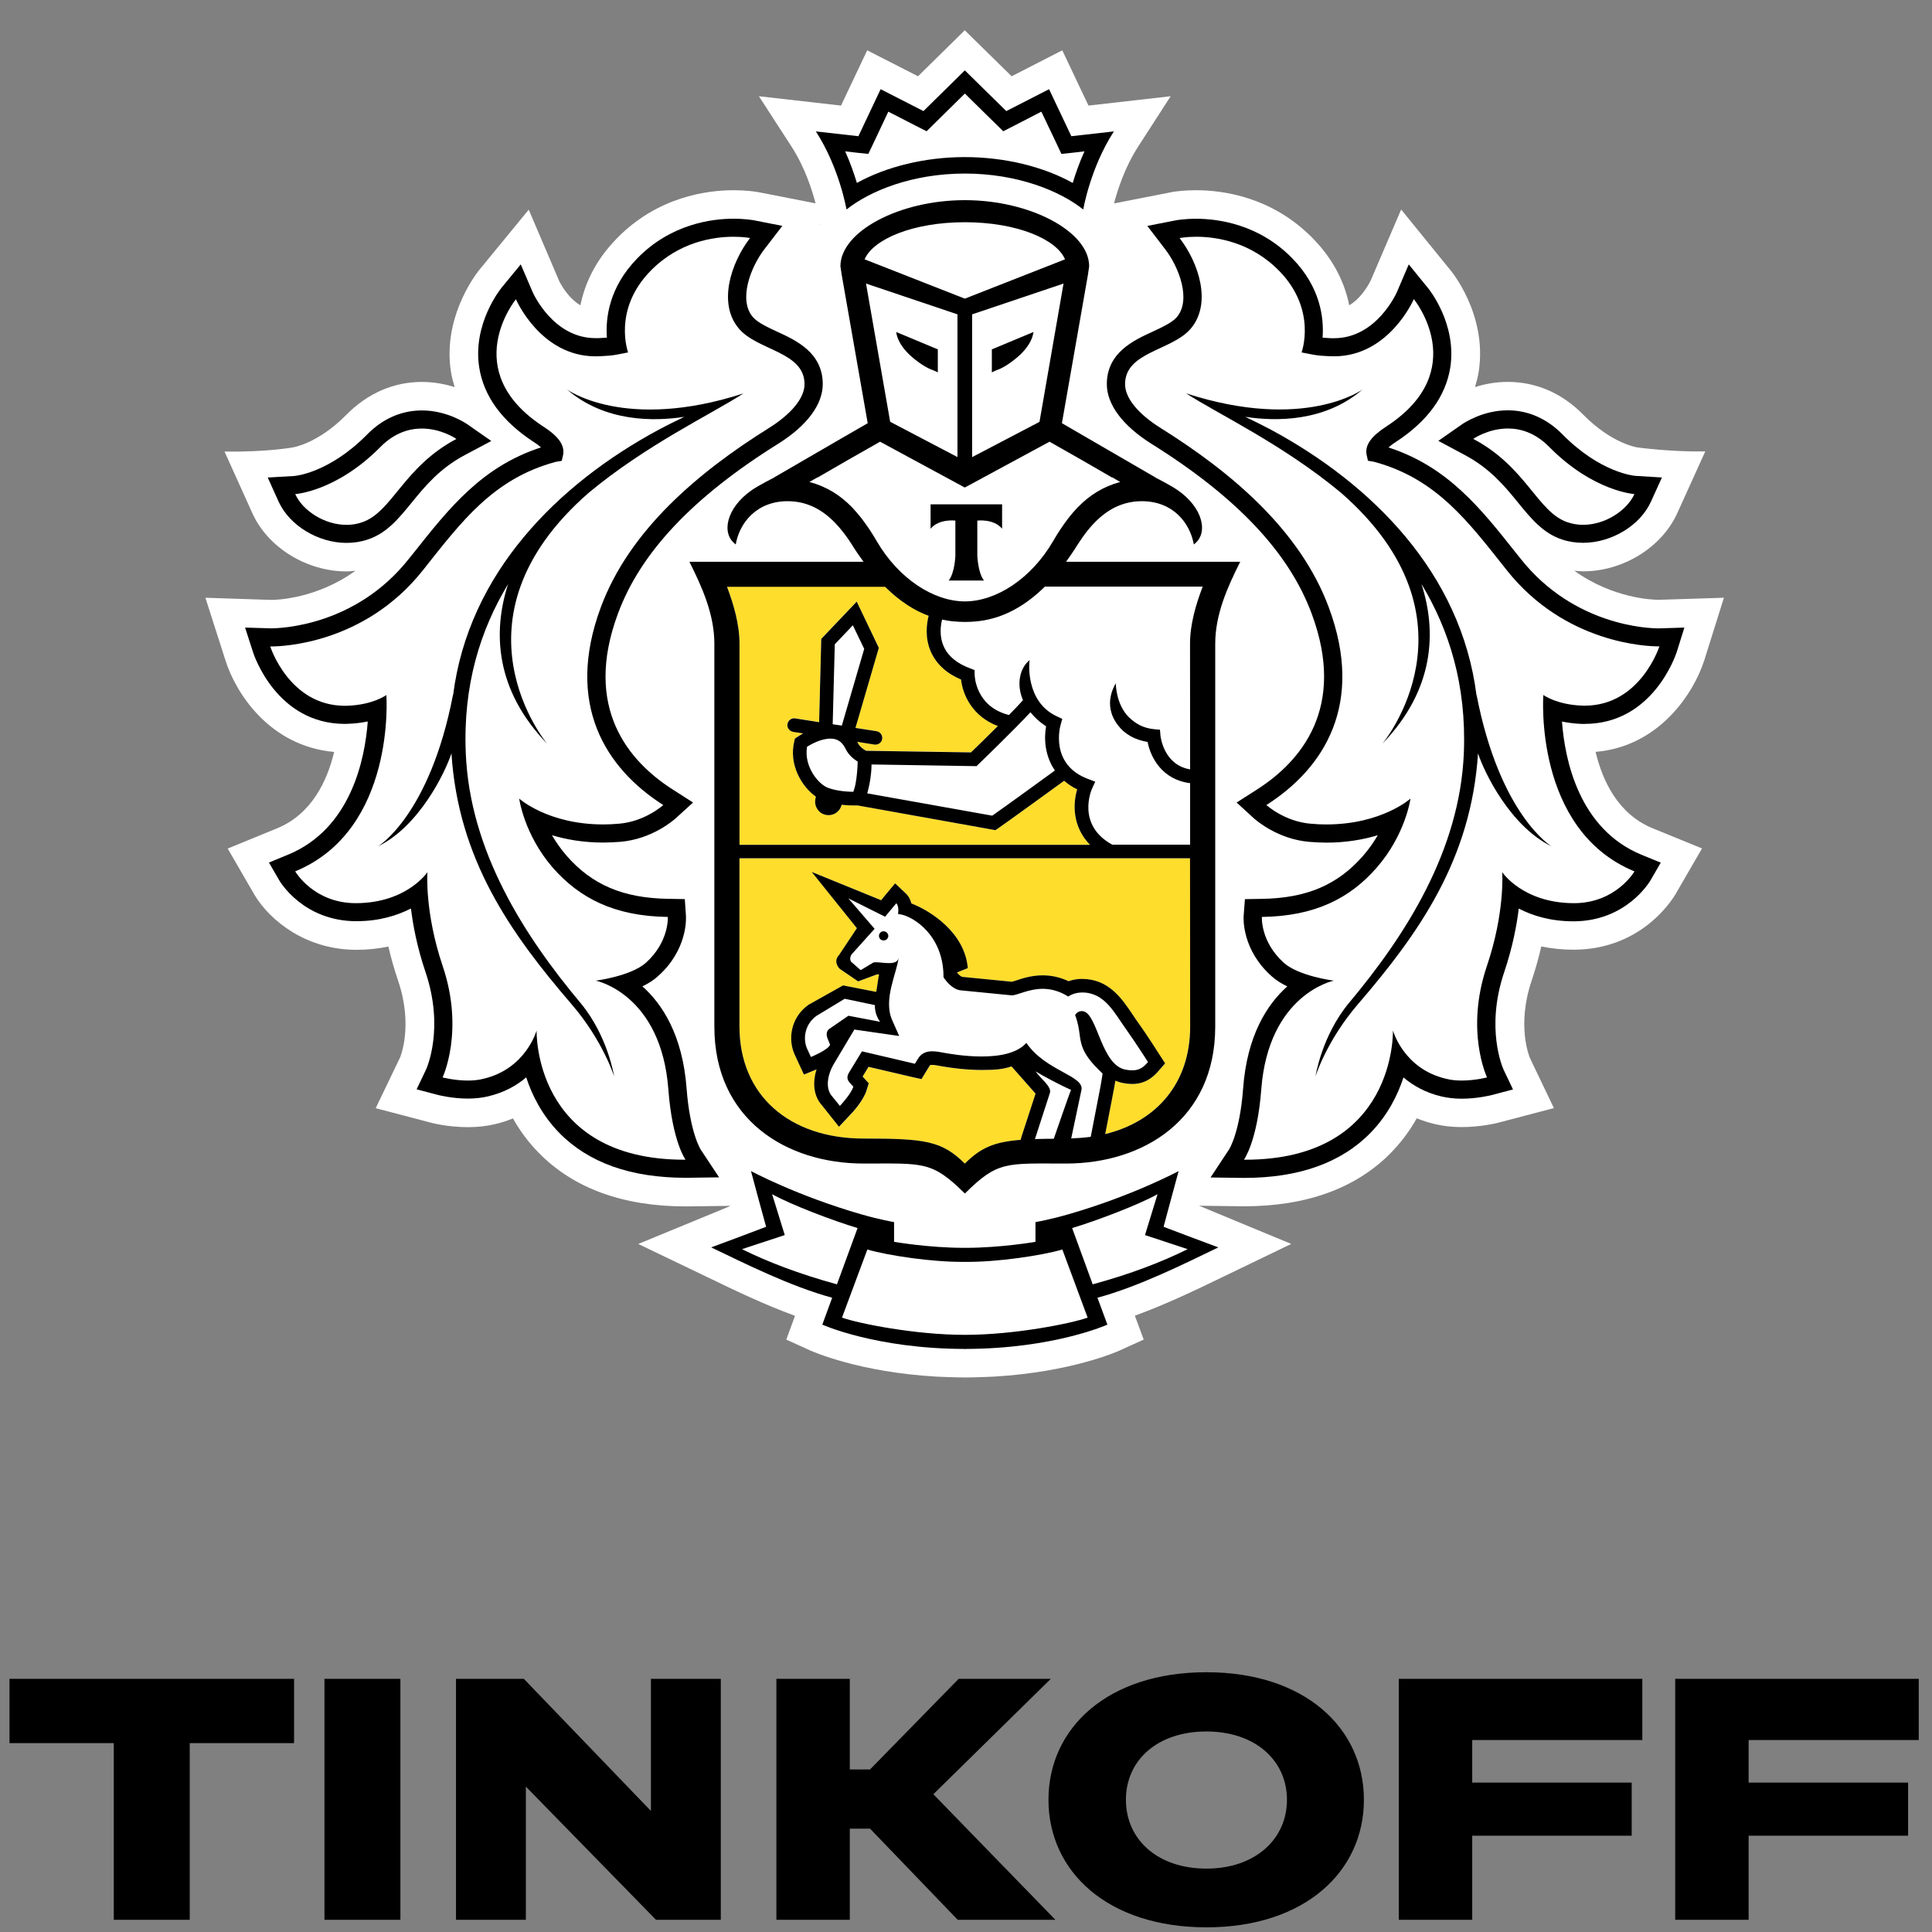 <?xml version="1.0" encoding="UTF-8"?> <svg xmlns="http://www.w3.org/2000/svg" width="48" height="48" viewBox="0 0 48 48" fill="none"><rect x="0" y="0" width="48" height="48" fill="#808080" stroke="none"/> <g clip-path="url(#clip0_1199_20450)"> <path d="M42.341 16.409L42.83 14.851L41.21 14.902C41.073 14.902 40.078 14.874 39.113 14.179C39.185 14.186 39.257 14.195 39.33 14.195C40.324 14.195 41.285 13.601 41.67 12.752L42.367 11.216C41.494 11.228 40.695 11.118 40.695 11.118C40.688 11.117 40.059 11.037 39.33 10.298C38.808 9.768 38.162 9.488 37.462 9.488C37.155 9.488 36.882 9.542 36.646 9.617C36.683 9.492 36.718 9.366 36.738 9.235C36.961 7.799 36.029 6.702 36.029 6.704L34.811 5.205L34.056 6.966C34.053 6.971 33.863 7.384 33.521 7.585C33.418 7.068 33.166 6.486 32.625 5.93C31.606 4.881 30.365 4.726 29.716 4.726C29.416 4.726 29.201 4.758 29.149 4.766L27.678 5.054C27.763 4.727 27.944 4.159 28.274 3.647L29.085 2.391L27.043 2.623L26.392 1.25L25.134 1.895L23.969 0.752L22.808 1.895L21.545 1.25L20.895 2.623L18.855 2.391L19.668 3.647C19.998 4.159 20.178 4.726 20.262 5.052L18.859 4.777L18.811 4.769C18.74 4.758 18.527 4.726 18.225 4.726C17.576 4.726 16.335 4.882 15.319 5.93C14.777 6.485 14.525 7.068 14.42 7.585C14.082 7.386 13.892 6.98 13.892 6.98L13.136 5.209L11.898 6.718C11.747 6.912 11.001 7.943 11.204 9.238C11.225 9.367 11.259 9.493 11.296 9.618C11.061 9.544 10.787 9.489 10.481 9.489C9.781 9.489 9.135 9.77 8.611 10.3C7.886 11.036 7.259 11.118 7.265 11.118C7.265 11.118 6.603 11.236 5.578 11.218L6.271 12.753C6.656 13.604 7.619 14.197 8.611 14.197C8.686 14.197 8.758 14.187 8.831 14.18C7.869 14.875 6.874 14.903 6.754 14.905L5.103 14.851L5.602 16.408C5.853 17.21 6.693 18.539 8.302 18.682C8.127 19.411 7.739 20.227 6.887 20.578L5.657 21.082L6.328 22.241C6.706 22.866 7.594 23.598 8.858 23.598C9.132 23.597 9.396 23.57 9.65 23.517C9.715 23.803 9.797 24.089 9.893 24.372C10.27 25.485 9.945 26.262 9.941 26.27L9.334 27.533L10.689 27.888C10.706 27.894 11.115 28.004 11.627 28.004C11.86 28.004 12.082 27.98 12.29 27.931C12.449 27.895 12.6 27.846 12.745 27.787C12.92 28.1 13.133 28.384 13.382 28.639C14.249 29.524 15.479 29.973 17.037 29.973H17.042L18.155 29.959L15.857 30.906L17.601 31.743C18.235 32.05 18.987 32.413 19.752 32.691L19.535 33.282L20.136 33.555C20.19 33.578 21.346 34.093 23.268 34.202C23.268 34.202 23.732 34.223 23.988 34.223C24.243 34.223 24.702 34.201 24.702 34.201C26.611 34.089 27.759 33.58 27.812 33.555L28.415 33.281L28.195 32.688C28.982 32.402 29.761 32.025 30.368 31.731L32.08 30.905L29.79 29.956L30.906 29.97C32.465 29.97 33.696 29.521 34.563 28.635C34.81 28.381 35.023 28.097 35.199 27.784C35.345 27.843 35.497 27.892 35.655 27.929C35.863 27.978 36.084 28.002 36.317 28.002C36.821 28.002 37.234 27.891 37.246 27.888L38.606 27.53L38.013 26.291C37.999 26.259 37.675 25.484 38.052 24.369C38.148 24.084 38.228 23.799 38.293 23.514C38.548 23.567 38.815 23.595 39.09 23.595C40.701 23.595 41.473 22.47 41.622 22.226L42.286 21.079L41.056 20.577C40.202 20.225 39.816 19.408 39.642 18.68C41.228 18.546 42.081 17.217 42.341 16.409ZM20.369 5.589L20.352 5.593L20.366 5.575L20.369 5.589Z" fill="white"></path> <path d="M23.971 5.521C22.669 5.522 21.694 5.945 21.481 6.443L23.971 7.419L26.46 6.443C26.248 5.945 25.273 5.522 23.971 5.521Z" fill="white"></path> <path d="M23.996 31.351H23.993H23.972H23.948H23.947C23.158 31.357 22.073 31.195 21.549 31.044L20.919 32.736C21.334 32.883 22.74 33.164 23.972 33.164C25.201 33.164 26.608 32.882 27.022 32.736L26.394 31.044C25.869 31.197 24.785 31.357 23.996 31.351Z" fill="white"></path> <path d="M28.759 29.669C28.291 29.932 27.245 30.327 26.637 30.511L27.148 31.909C28.089 31.654 28.865 31.355 29.507 31.035L28.447 30.685L28.759 29.669Z" fill="white"></path> <path d="M19.183 29.669L19.497 30.685L18.436 31.035C19.076 31.355 19.857 31.654 20.794 31.909L21.305 30.511C20.699 30.327 19.652 29.931 19.183 29.669Z" fill="white"></path> <path d="M23.97 3.903C24.951 3.903 25.914 4.136 26.653 4.545C26.721 4.319 26.816 4.046 26.944 3.76L26.665 3.793L26.371 3.824L26.247 3.559L25.873 2.774L25.191 3.128L24.926 3.262L24.714 3.055L23.973 2.326L23.234 3.055L23.022 3.262L22.757 3.128L22.071 2.774L21.701 3.559L21.574 3.824L21.28 3.793L21.001 3.76C21.13 4.047 21.223 4.319 21.292 4.545C22.033 4.136 22.992 3.903 23.97 3.903Z" fill="white"></path> <path d="M38.946 12.976C39.073 13.02 39.203 13.039 39.332 13.039C39.886 13.039 40.423 12.683 40.608 12.275C40.608 12.275 39.59 12.213 38.496 11.11C38.148 10.752 37.779 10.646 37.463 10.646C36.972 10.646 36.603 10.904 36.603 10.904C37.925 11.602 38.194 12.724 38.946 12.976Z" fill="white"></path> <path d="M8.61 13.039C8.738 13.039 8.868 13.02 8.992 12.976C9.747 12.724 10.018 11.602 11.339 10.904C11.339 10.904 10.97 10.646 10.481 10.646C10.164 10.646 9.795 10.752 9.445 11.11C8.353 12.213 7.335 12.275 7.335 12.275C7.517 12.683 8.055 13.039 8.61 13.039Z" fill="white"></path> <path d="M39.305 17.533C39.328 17.535 39.347 17.535 39.371 17.535C40.756 17.535 41.226 16.061 41.226 16.061H41.199C40.945 16.061 38.886 16.002 37.431 14.164C36.472 12.956 35.688 11.893 34.137 11.476L33.984 11.449L33.95 11.295C33.908 11.059 34.07 10.839 34.439 10.601C36.578 9.209 35.126 7.434 35.126 7.434C35.126 7.434 34.515 8.854 33.147 8.854C33.115 8.854 33.08 8.853 33.046 8.853C32.89 8.844 32.741 8.839 32.59 8.806L32.337 8.757C32.337 8.757 32.727 7.704 31.787 6.737C31.078 6.007 30.216 5.883 29.718 5.883C29.466 5.883 29.307 5.916 29.307 5.916C29.78 6.53 30.121 7.547 29.575 8.175C29.104 8.715 27.952 8.742 27.952 9.547C27.952 9.887 28.273 10.285 28.848 10.643C30.58 11.726 32.299 13.164 33.013 15.09C33.907 17.493 32.9 19.087 31.463 20.001C31.463 20.001 31.914 20.413 32.567 20.465C32.7 20.477 32.83 20.483 32.951 20.483C34.33 20.483 35.043 19.841 35.043 19.841C35.043 19.841 34.925 20.728 34.207 21.553C33.545 22.314 32.676 22.761 31.351 22.781C31.351 22.781 31.308 23.392 31.895 23.92C32.271 24.254 33.139 24.363 33.139 24.363C33.139 24.363 31.514 24.69 31.335 27.073C31.238 28.364 30.906 28.813 30.906 28.813H30.936C34.705 28.813 34.608 25.601 34.608 25.601C34.608 25.601 34.87 26.552 35.922 26.8C36.049 26.834 36.184 26.846 36.314 26.846C36.653 26.846 36.947 26.768 36.947 26.768C36.947 26.768 36.396 25.614 36.942 24C37.395 22.662 37.322 21.669 37.322 21.669C37.322 21.669 37.83 22.431 39.089 22.439H39.102C40.15 22.439 40.608 21.649 40.608 21.649C38.094 20.613 38.342 17.268 38.342 17.268C38.342 17.268 38.668 17.509 39.305 17.533ZM38.548 21.027C37.527 20.526 36.88 19.197 36.724 18.718C36.554 21.353 35.259 23.183 33.744 24.944C32.958 25.856 32.684 26.744 32.684 26.744C32.684 26.744 32.835 25.739 33.516 24.92C34.928 23.233 36.27 21.135 36.371 18.708C36.44 17.015 36.001 15.641 35.316 14.509C35.699 15.688 35.645 17.132 34.346 18.48C34.346 18.48 36.932 15.4 33.315 12.242C31.867 11.041 30.284 10.299 29.468 9.774C32.415 10.728 33.853 9.677 33.853 9.677C32.912 10.487 31.694 10.473 30.939 10.357C31.143 10.456 31.356 10.56 31.586 10.682C34.07 12.022 36.303 14.227 36.684 17.282V17.259C37.263 20.257 38.548 21.027 38.548 21.027Z" fill="white"></path> <path d="M14.803 24.363C14.803 24.363 15.671 24.255 16.046 23.92C16.632 23.392 16.591 22.781 16.591 22.781C15.264 22.762 14.396 22.314 13.73 21.554C13.018 20.73 12.899 19.842 12.899 19.842C12.899 19.842 13.612 20.484 14.989 20.484C15.113 20.484 15.242 20.479 15.374 20.466C16.028 20.414 16.479 20.002 16.479 20.002C15.043 19.088 14.035 17.493 14.927 15.09C15.643 13.165 17.36 11.726 19.092 10.643C19.668 10.285 19.988 9.889 19.988 9.547C19.988 8.742 18.838 8.715 18.366 8.175C17.82 7.547 18.163 6.528 18.634 5.916C18.634 5.916 18.478 5.883 18.225 5.883C17.729 5.883 16.866 6.007 16.158 6.737C15.215 7.704 15.606 8.757 15.606 8.757L15.353 8.806C15.202 8.839 15.051 8.844 14.897 8.853C14.862 8.853 14.831 8.854 14.797 8.854C13.427 8.854 12.818 7.435 12.818 7.435C12.818 7.435 11.366 9.21 13.504 10.602C13.873 10.841 14.034 11.061 13.991 11.296L13.957 11.45L13.802 11.477C12.254 11.895 11.468 12.957 10.509 14.166C9.057 16.001 7.001 16.061 6.744 16.061H6.716C6.716 16.061 7.186 17.535 8.57 17.535C8.593 17.535 8.613 17.535 8.637 17.533C9.273 17.511 9.601 17.268 9.601 17.268C9.601 17.268 9.846 20.612 7.335 21.649C7.335 21.649 7.793 22.439 8.841 22.439H8.854C10.114 22.431 10.621 21.669 10.621 21.669C10.621 21.669 10.548 22.662 10.999 24C11.545 25.614 10.998 26.768 10.998 26.768C10.998 26.768 11.291 26.846 11.629 26.846C11.76 26.846 11.894 26.834 12.02 26.8C13.07 26.552 13.334 25.601 13.334 25.601C13.334 25.601 13.238 28.813 17.007 28.813H17.034C17.034 28.813 16.704 28.364 16.608 27.073C16.427 24.69 14.803 24.363 14.803 24.363ZM14.197 24.944C12.683 23.183 11.389 21.353 11.218 18.718C11.061 19.196 10.418 20.526 9.396 21.027C9.396 21.027 10.68 20.257 11.258 17.259V17.282C11.64 14.229 13.871 12.022 16.357 10.682C16.584 10.559 16.8 10.455 17.003 10.357C16.248 10.473 15.03 10.487 14.089 9.677C14.089 9.677 15.527 10.728 18.472 9.774C17.657 10.299 16.074 11.041 14.626 12.242C11.008 15.4 13.596 18.48 13.596 18.48C12.295 17.131 12.243 15.688 12.625 14.509C11.939 15.642 11.502 17.015 11.572 18.708C11.671 21.135 13.013 23.233 14.423 24.92C15.105 25.737 15.259 26.744 15.259 26.744C15.259 26.744 14.982 25.856 14.197 24.944Z" fill="white"></path> <path d="M21.183 12.621C21.246 12.687 21.306 12.759 21.364 12.83C21.378 12.847 21.391 12.863 21.405 12.882C21.459 12.954 21.514 13.029 21.566 13.107C21.577 13.122 21.588 13.14 21.601 13.158C21.665 13.254 21.724 13.352 21.783 13.453C22.327 14.385 23.197 14.942 23.969 14.943C24.743 14.942 25.611 14.385 26.157 13.453C26.218 13.349 26.278 13.248 26.342 13.154C26.352 13.14 26.362 13.128 26.37 13.114C26.424 13.034 26.48 12.955 26.54 12.879C26.552 12.863 26.564 12.849 26.575 12.835C26.635 12.76 26.698 12.687 26.761 12.62C26.772 12.609 26.781 12.599 26.791 12.591C27.067 12.309 27.398 12.094 27.829 11.975L27.637 11.864H27.626L26.861 11.423L26.075 10.976L23.975 12.111L23.969 12.107L23.965 12.111L21.864 10.976L21.079 11.421L20.313 11.863H20.304L20.109 11.974C20.543 12.093 20.872 12.305 21.15 12.586C21.162 12.598 21.171 12.61 21.183 12.621ZM23.12 12.53H24.009H24.897V13.136C24.688 12.882 24.281 12.934 24.281 12.934V13.807C24.281 13.807 24.297 14.236 24.448 14.423H24.009H23.569C23.722 14.238 23.736 13.807 23.736 13.807V12.934C23.736 12.934 23.331 12.882 23.12 13.136V12.53Z" fill="white"></path> <path d="M23.789 11.355V7.81L21.517 7.044L22.116 10.481L23.789 11.355ZM23.3 8.681V9.25L23.191 9.199C23.185 9.195 23.024 9.159 22.742 8.937C22.276 8.578 22.267 8.247 22.267 8.247L23.3 8.681Z" fill="white"></path> <path d="M25.827 10.481L26.424 7.044L24.153 7.81V11.355L25.827 10.481ZM24.641 8.681L25.674 8.249C25.674 8.249 25.666 8.58 25.199 8.938C24.918 9.16 24.755 9.196 24.75 9.201L24.64 9.251V8.681H24.641Z" fill="white"></path> <path d="M20.575 19.575C20.796 19.655 21.064 19.672 21.201 19.672C21.207 19.655 21.214 19.634 21.221 19.609C21.234 19.568 21.245 19.529 21.254 19.484C21.292 19.288 21.306 19.065 21.309 18.922C21.216 18.864 21.084 18.762 21.011 18.609C20.926 18.432 20.806 18.351 20.63 18.351C20.401 18.351 20.156 18.487 20.051 18.552C19.968 19.041 20.331 19.485 20.575 19.575Z" fill="white"></path> <path d="M25.601 17.693C25.179 18.149 24.354 18.942 24.313 18.983L24.263 19.034L21.654 18.993C21.652 19.25 21.61 19.468 21.569 19.628C21.562 19.655 21.555 19.683 21.548 19.711L24.653 20.265C24.976 20.04 25.865 19.395 26.209 19.143C25.958 18.778 25.934 18.347 25.991 18.042C25.827 17.937 25.701 17.82 25.601 17.693Z" fill="white"></path> <path d="M25.955 14.575C25.354 15.168 24.776 15.387 24.261 15.438C24.168 15.447 24.074 15.453 23.978 15.453H23.971H23.965C23.869 15.453 23.773 15.447 23.68 15.438C23.59 15.429 23.495 15.415 23.4 15.394C23.366 15.527 23.324 15.806 23.446 16.07C23.554 16.31 23.776 16.488 24.099 16.605L24.208 16.648L24.209 16.764C24.209 16.799 24.235 17.553 25.063 17.762C25.198 17.623 25.321 17.498 25.412 17.395C25.242 17 25.331 16.596 25.577 16.398C25.565 16.44 25.458 17.43 26.257 17.797L26.388 17.859L26.349 17.997C26.336 18.04 26.069 18.997 27.036 19.353L27.207 19.418L27.131 19.583C27.114 19.62 26.734 20.489 27.627 20.982H29.565V19.454C28.876 19.37 28.584 18.82 28.509 18.431C28.189 18.376 27.941 18.239 27.771 18.014C27.365 17.483 27.715 16.997 27.719 16.97C27.718 16.974 27.719 17.493 28.041 17.812C28.2 17.967 28.39 18.086 28.676 18.113L28.817 18.125L28.83 18.268C28.833 18.299 28.91 19 29.567 19.111L29.565 15.99C29.565 15.506 29.708 15.02 29.878 14.571H25.955V14.575Z" fill="white"></path> <path d="M20.74 16.005L20.688 17.993L20.915 18.027L21.471 16.12L21.189 15.534L20.74 16.005Z" fill="white"></path> <path d="M26.871 25.122C26.888 25.122 26.907 25.125 26.926 25.129C27.272 25.227 27.359 26.467 27.966 26.578C28.025 26.59 28.08 26.593 28.128 26.593C28.303 26.593 28.408 26.518 28.521 26.387C28.521 26.387 28.216 25.91 27.987 25.589C27.684 25.169 27.448 24.66 26.884 24.66C26.871 24.66 26.854 24.66 26.84 24.661C26.654 24.671 26.539 24.761 26.539 24.761C26.311 24.618 26.097 24.569 25.904 24.569C25.55 24.569 25.275 24.73 25.138 24.73H25.132L23.87 24.606C23.673 24.588 23.517 24.39 23.461 24.313C23.447 24.292 23.44 24.28 23.44 24.28C23.44 24.246 23.44 24.211 23.437 24.18C23.395 23.155 22.596 22.717 22.312 22.71C22.312 22.71 22.346 22.515 22.268 22.44L21.991 22.775L21.077 22.32L21.728 23.076L21.176 23.691C21.107 23.761 21.115 23.856 21.144 23.895L21.382 24.104L21.684 23.922C21.7 23.911 21.727 23.908 21.76 23.908C21.844 23.908 21.969 23.929 22.082 23.929C22.205 23.929 22.312 23.902 22.325 23.788C22.287 24.168 21.933 24.828 22.166 25.347L22.338 25.738L21.223 25.578L20.701 26.454C20.54 26.746 20.514 27.061 20.669 27.232L20.864 27.475C20.864 27.475 21.138 27.186 21.2 26.997L21.111 26.9C21.036 26.819 21.041 26.746 21.086 26.657L21.413 26.118L22.73 26.426L22.799 26.308C22.888 26.161 23.017 26.116 23.158 26.116C23.215 26.116 23.275 26.123 23.337 26.133C23.581 26.181 23.983 26.245 24.386 26.245C24.827 26.245 25.265 26.167 25.498 25.907C25.975 26.61 26.941 26.722 26.865 27.078L26.611 28.281C26.779 28.274 26.941 28.262 27.095 28.241L27.337 26.99C27.363 26.854 27.389 26.67 27.389 26.67C27.296 26.576 27.07 26.377 26.943 26.136C26.772 25.811 26.865 25.641 26.706 25.218C26.711 25.22 26.759 25.122 26.871 25.122ZM21.945 23.364C21.88 23.363 21.834 23.308 21.837 23.244C21.842 23.182 21.895 23.133 21.958 23.139C22.023 23.141 22.069 23.197 22.067 23.259C22.061 23.321 22.007 23.369 21.945 23.364Z" fill="white"></path> <path d="M20.148 26.26C20.148 26.26 20.584 26.082 20.623 25.954L20.565 25.81C20.524 25.716 20.53 25.614 20.609 25.558L21.081 25.234L21.868 25.384C21.868 25.384 21.725 25.207 21.74 24.97L20.989 24.812L20.28 25.241C19.977 25.467 19.954 25.835 20.054 26.054L20.148 26.26Z" fill="white"></path> <path d="M25.714 28.299C25.855 28.293 26.01 28.291 26.181 28.291C26.181 28.291 26.586 27.114 26.609 27.076C26.381 26.977 25.91 26.729 25.728 26.615C25.848 26.793 26.14 26.998 26.082 27.155L25.714 28.299Z" fill="white"></path> <path d="M29.57 21.323H18.373V25.507C18.373 27.217 19.62 28.288 21.459 28.288C22.996 28.288 23.401 28.347 23.972 28.91C24.366 28.521 24.692 28.375 25.361 28.32L25.377 28.256L25.729 27.172C25.71 27.148 25.133 26.496 25.133 26.496C24.904 26.572 24.712 26.585 24.389 26.585C24.057 26.585 23.683 26.547 23.278 26.471C23.237 26.461 23.199 26.459 23.161 26.459C23.111 26.459 23.107 26.463 23.094 26.487L23.024 26.602L22.895 26.812L22.654 26.757L21.58 26.506L21.433 26.747L21.456 26.773L21.587 26.916L21.529 27.102C21.45 27.346 21.193 27.631 21.116 27.709L20.848 27.995L20.604 27.688L20.42 27.459C20.227 27.245 20.181 26.916 20.29 26.571C20.287 26.573 20.283 26.575 20.279 26.575L19.976 26.7L19.838 26.405L19.743 26.196C19.577 25.829 19.638 25.292 20.083 24.968L20.948 24.483L21.771 24.644C21.791 24.566 21.82 24.285 21.844 24.214C21.828 24.213 21.813 24.208 21.797 24.208L21.323 24.384L20.866 24.07C20.866 24.07 20.687 23.899 20.849 23.728L21.292 23.062L20.17 21.663L21.895 22.366L22.009 22.225L22.242 21.949L22.506 22.198C22.581 22.27 22.623 22.358 22.644 22.446C23.12 22.63 23.971 23.172 24.046 24.054L23.779 24.161V24.168C23.84 24.239 23.89 24.269 23.906 24.271L25.137 24.392C25.168 24.386 25.207 24.372 25.251 24.36C25.404 24.308 25.634 24.234 25.906 24.234C26.127 24.234 26.342 24.284 26.548 24.379C26.624 24.351 26.717 24.33 26.825 24.323L26.884 24.322C27.543 24.322 27.87 24.811 28.133 25.201C28.177 25.268 28.22 25.333 28.266 25.396C28.496 25.718 28.796 26.191 28.809 26.21L28.945 26.421L28.778 26.613C28.65 26.76 28.458 26.932 28.127 26.932C28.06 26.932 27.985 26.925 27.904 26.91C27.834 26.897 27.77 26.876 27.708 26.851C27.698 26.916 27.686 26.993 27.673 27.058L27.457 28.177C28.748 27.862 29.568 26.893 29.568 25.508L29.57 21.323Z" fill="#FFDD2D"></path> <path d="M18.373 20.986H27.08C26.645 20.541 26.651 19.976 26.762 19.608C26.635 19.548 26.531 19.475 26.438 19.397C26.098 19.646 25.059 20.398 24.788 20.586L24.73 20.625L21.313 20.011H21.244C21.162 20.011 21.042 20.008 20.911 19.992C20.874 20.145 20.742 20.25 20.589 20.25C20.572 20.25 20.553 20.249 20.534 20.245C20.445 20.229 20.368 20.185 20.315 20.11C20.262 20.037 20.241 19.951 20.256 19.861L20.269 19.788C19.916 19.541 19.591 18.99 19.735 18.41L19.75 18.348L19.799 18.313C19.806 18.307 19.865 18.268 19.953 18.218L19.704 18.18C19.611 18.163 19.549 18.078 19.563 17.986C19.579 17.894 19.666 17.828 19.758 17.846L20.349 17.939L20.403 15.87L21.284 14.944L21.833 16.092L21.253 18.083L21.775 18.164C21.866 18.178 21.93 18.264 21.916 18.358C21.902 18.441 21.831 18.498 21.748 18.498C21.739 18.498 21.73 18.498 21.721 18.497L21.296 18.428C21.302 18.441 21.311 18.448 21.316 18.462C21.361 18.554 21.462 18.622 21.521 18.649L24.126 18.69C24.236 18.584 24.51 18.317 24.791 18.035C24.15 17.794 23.917 17.245 23.878 16.88C23.519 16.729 23.272 16.502 23.135 16.206C22.969 15.84 23.028 15.474 23.072 15.296C22.725 15.17 22.359 14.94 21.986 14.573H18.063C18.231 15.021 18.373 15.508 18.373 15.992V20.986Z" fill="#FFDD2D"></path> <path d="M21.959 23.139C21.896 23.133 21.842 23.182 21.838 23.244C21.834 23.308 21.882 23.363 21.947 23.364C22.009 23.37 22.064 23.322 22.07 23.259C22.07 23.197 22.024 23.14 21.959 23.139Z" fill="black"></path> <path d="M29.554 30.724L28.909 30.479L29.087 29.817L29.283 29.095C29.283 29.095 28.14 29.711 26.529 30.173C26.072 30.304 25.726 30.363 25.726 30.363V30.853C25.726 30.853 24.865 31.002 23.995 31.002H23.985H23.972H23.955H23.945C23.074 31.002 22.213 30.853 22.213 30.853V30.363C22.213 30.363 21.866 30.304 21.41 30.173C19.8 29.711 18.658 29.095 18.658 29.095L18.852 29.817L19.034 30.479L18.387 30.724L17.67 30.991C18.493 31.385 19.632 31.959 20.675 32.242L20.43 32.91C20.43 32.91 21.752 33.508 23.955 33.514V33.516H23.962H23.972H23.981H23.986V33.514C26.192 33.508 27.513 32.91 27.513 32.91L27.266 32.242C28.309 31.959 29.451 31.385 30.27 30.991L29.554 30.724ZM18.435 31.035L19.497 30.685L19.183 29.669C19.651 29.932 20.699 30.328 21.306 30.511L20.794 31.909C19.857 31.652 19.076 31.354 18.435 31.035ZM23.972 33.164C22.74 33.164 21.333 32.882 20.919 32.736L21.549 31.044C22.071 31.195 23.158 31.357 23.947 31.351H23.948H23.972H23.993H23.996C24.785 31.357 25.869 31.195 26.394 31.044L27.022 32.736C26.608 32.883 25.203 33.164 23.972 33.164ZM27.148 31.909L26.637 30.511C27.245 30.328 28.291 29.932 28.759 29.669L28.447 30.685L29.507 31.035C28.865 31.354 28.089 31.652 27.148 31.909Z" fill="black"></path> <path d="M23.971 4.312C25.283 4.312 26.333 4.744 26.913 5.205C26.913 5.205 27.085 4.175 27.674 3.265L26.617 3.384L26.064 2.216L25.001 2.76L23.971 1.748L22.943 2.76L21.879 2.216L21.327 3.384L20.27 3.265C20.858 4.175 21.031 5.205 21.031 5.205C21.612 4.744 22.659 4.312 23.971 4.312ZM21.279 3.793L21.573 3.824L21.7 3.559L22.07 2.774L22.755 3.126L23.021 3.261L23.232 3.053L23.972 2.324L24.713 3.053L24.925 3.261L25.19 3.126L25.872 2.774L26.246 3.559L26.37 3.824L26.663 3.793L26.943 3.76C26.814 4.047 26.72 4.319 26.652 4.545C25.913 4.135 24.95 3.903 23.969 3.903C22.992 3.903 22.031 4.135 21.289 4.545C21.22 4.319 21.127 4.046 20.998 3.76L21.279 3.793Z" fill="black"></path> <path d="M39.37 17.985C41.068 17.985 41.635 16.269 41.659 16.196L41.848 15.592L41.212 15.612H41.209C40.984 15.612 39.112 15.562 37.783 13.886L37.658 13.73C36.79 12.634 35.967 11.592 34.496 11.117C34.539 11.079 34.599 11.031 34.683 10.978C35.463 10.468 35.918 9.848 36.032 9.129C36.199 8.047 35.504 7.185 35.473 7.15L35 6.569L34.705 7.258C34.686 7.301 34.189 8.403 33.144 8.403H33.067C32.995 8.399 32.927 8.396 32.859 8.39C32.896 7.898 32.806 7.137 32.111 6.423C31.277 5.564 30.253 5.435 29.716 5.435C29.43 5.435 29.239 5.47 29.219 5.473L28.505 5.613L28.946 6.189C29.291 6.634 29.605 7.454 29.234 7.883C29.115 8.019 28.871 8.13 28.637 8.24C28.155 8.46 27.499 8.766 27.499 9.545C27.499 10.05 27.893 10.577 28.607 11.026C30.721 12.347 32.025 13.725 32.588 15.246C33.459 17.585 32.323 18.92 31.219 19.622L30.724 19.939L31.157 20.335C31.215 20.385 31.746 20.849 32.529 20.916C32.677 20.926 32.82 20.935 32.952 20.935C33.455 20.935 33.883 20.856 34.23 20.751C34.134 20.918 34.017 21.087 33.868 21.259C33.237 21.985 32.461 22.316 31.345 22.332L30.93 22.339L30.898 22.753C30.893 22.836 30.862 23.602 31.593 24.254C31.705 24.355 31.84 24.438 31.982 24.507C31.486 24.95 30.982 25.721 30.885 27.043C30.803 28.146 30.538 28.554 30.535 28.558L30.076 29.254L30.905 29.265C32.273 29.265 33.322 28.889 34.049 28.146C34.478 27.706 34.724 27.21 34.869 26.769C35.108 26.971 35.415 27.148 35.816 27.242C35.968 27.277 36.135 27.297 36.314 27.297C36.701 27.297 37.024 27.215 37.061 27.207L37.59 27.067L37.356 26.576C37.339 26.537 36.897 25.553 37.373 24.148C37.577 23.541 37.682 22.997 37.733 22.573C38.066 22.746 38.512 22.889 39.089 22.89C40.399 22.89 40.976 21.919 41.003 21.878L41.261 21.432L40.782 21.236C39.222 20.593 38.876 18.864 38.807 17.927C38.948 17.954 39.109 17.979 39.291 17.985H39.37ZM40.608 21.65C40.608 21.65 40.15 22.439 39.102 22.439H39.089C37.83 22.432 37.322 21.669 37.322 21.669C37.322 21.669 37.395 22.662 36.941 24.001C36.395 25.614 36.945 26.768 36.945 26.768C36.945 26.768 36.652 26.846 36.313 26.846C36.183 26.846 36.048 26.834 35.92 26.8C34.869 26.552 34.607 25.602 34.607 25.602C34.607 25.602 34.704 28.813 30.934 28.813H30.905C30.905 28.813 31.236 28.365 31.335 27.074C31.514 24.69 33.139 24.364 33.139 24.364C33.139 24.364 32.272 24.256 31.897 23.921C31.31 23.392 31.351 22.781 31.351 22.781C32.677 22.763 33.545 22.314 34.207 21.553C34.924 20.729 35.043 19.841 35.043 19.841C35.043 19.841 34.33 20.483 32.951 20.483C32.83 20.483 32.7 20.478 32.567 20.465C31.915 20.413 31.463 20.001 31.463 20.001C32.899 19.087 33.907 17.492 33.013 15.089C32.298 13.164 30.579 11.725 28.848 10.642C28.273 10.284 27.952 9.888 27.952 9.545C27.952 8.741 29.104 8.716 29.576 8.174C30.121 7.546 29.78 6.527 29.307 5.915C29.307 5.915 29.466 5.882 29.718 5.882C30.216 5.882 31.078 6.007 31.787 6.736C32.728 7.703 32.337 8.756 32.337 8.756L32.59 8.805C32.741 8.837 32.89 8.843 33.046 8.85C33.08 8.85 33.113 8.852 33.147 8.852C34.515 8.852 35.126 7.431 35.126 7.431C35.126 7.431 36.58 9.208 34.44 10.598C34.072 10.837 33.909 11.057 33.952 11.292L33.986 11.447L34.138 11.473C35.689 11.891 36.474 12.954 37.432 14.162C38.887 16 40.946 16.059 41.2 16.059H41.227C41.227 16.059 40.757 17.532 39.373 17.532C39.35 17.532 39.33 17.532 39.306 17.531C38.67 17.508 38.344 17.266 38.344 17.266C38.344 17.266 38.094 20.612 40.608 21.65Z" fill="black"></path> <path d="M36.387 11.302C37.021 11.637 37.389 12.086 37.713 12.484C38.03 12.872 38.332 13.246 38.804 13.402C38.971 13.459 39.149 13.486 39.33 13.486C40.039 13.486 40.75 13.056 41.019 12.46L41.29 11.863L40.634 11.823C40.603 11.822 39.759 11.746 38.819 10.792C38.432 10.4 37.965 10.194 37.461 10.194C36.846 10.194 36.39 10.5 36.339 10.531L35.735 10.953L36.387 11.302ZM37.463 10.646C37.779 10.646 38.147 10.752 38.496 11.11C39.59 12.213 40.607 12.275 40.607 12.275C40.422 12.681 39.886 13.039 39.331 13.039C39.203 13.039 39.075 13.019 38.946 12.976C38.194 12.723 37.924 11.602 36.602 10.904C36.602 10.904 36.972 10.646 37.463 10.646Z" fill="black"></path> <path d="M36.684 17.259V17.281C36.303 14.228 34.07 12.023 31.586 10.681C31.356 10.559 31.144 10.455 30.938 10.356C31.695 10.472 32.913 10.486 33.853 9.676C33.853 9.676 32.415 10.727 29.468 9.773C30.284 10.298 31.868 11.04 33.315 12.241C36.932 15.398 34.344 18.478 34.344 18.478C35.644 17.131 35.697 15.687 35.315 14.508C35.999 15.639 36.437 17.013 36.369 18.707C36.269 21.134 34.927 23.232 33.514 24.919C32.835 25.738 32.683 26.743 32.683 26.743C32.683 26.743 32.956 25.855 33.743 24.943C35.257 23.182 36.551 21.352 36.721 18.717C36.877 19.195 37.522 20.525 38.545 21.026C38.548 21.027 37.263 20.257 36.684 17.259Z" fill="black"></path> <path d="M17.406 28.557C17.405 28.552 17.142 28.145 17.058 27.041C16.959 25.719 16.456 24.948 15.96 24.505C16.104 24.438 16.236 24.355 16.348 24.253C17.078 23.601 17.047 22.834 17.042 22.752L17.014 22.338L16.596 22.331C15.483 22.313 14.705 21.982 14.074 21.257C13.927 21.086 13.809 20.916 13.713 20.75C14.06 20.855 14.485 20.933 14.989 20.933C15.124 20.933 15.264 20.925 15.412 20.915C16.195 20.848 16.726 20.385 16.785 20.333L17.219 19.938L16.723 19.621C15.615 18.917 14.483 17.583 15.353 15.244C15.916 13.723 17.219 12.345 19.336 11.024C20.05 10.576 20.441 10.049 20.441 9.544C20.441 8.765 19.786 8.458 19.305 8.239C19.07 8.128 18.826 8.017 18.708 7.881C18.335 7.454 18.65 6.632 18.994 6.188L19.437 5.612L18.72 5.471C18.699 5.469 18.512 5.434 18.224 5.434C17.687 5.434 16.665 5.563 15.83 6.422C15.134 7.137 15.042 7.898 15.078 8.389C15.01 8.394 14.942 8.397 14.872 8.401H14.795C13.748 8.401 13.253 7.3 13.233 7.256L12.938 6.568L12.461 7.148C12.434 7.183 11.737 8.047 11.906 9.128C12.019 9.847 12.474 10.466 13.254 10.977C13.339 11.03 13.398 11.078 13.441 11.116C11.971 11.591 11.15 12.634 10.282 13.73L10.156 13.886C8.83 15.562 6.953 15.611 6.728 15.611L6.089 15.592L6.284 16.196C6.306 16.269 6.872 17.985 8.571 17.985L8.653 17.982C8.833 17.977 8.993 17.953 9.137 17.925C9.067 18.86 8.721 20.588 7.159 21.233L6.682 21.43L6.94 21.875C6.965 21.916 7.544 22.887 8.857 22.887C9.429 22.886 9.875 22.743 10.21 22.571C10.261 22.994 10.365 23.538 10.57 24.145C11.046 25.55 10.602 26.534 10.585 26.573L10.351 27.064L10.882 27.204C10.917 27.212 11.243 27.294 11.628 27.294C11.809 27.294 11.976 27.274 12.125 27.239C12.527 27.145 12.838 26.968 13.074 26.767C13.217 27.207 13.464 27.703 13.892 28.143C14.62 28.886 15.668 29.262 17.037 29.262L17.866 29.251L17.406 28.557ZM17.006 28.813C13.236 28.813 13.332 25.602 13.332 25.602C13.332 25.602 13.069 26.552 12.018 26.8C11.892 26.834 11.758 26.846 11.627 26.846C11.288 26.846 10.996 26.768 10.996 26.768C10.996 26.768 11.544 25.614 10.998 24C10.546 22.662 10.619 21.669 10.619 21.669C10.619 21.669 10.113 22.432 8.852 22.439H8.84C7.791 22.439 7.334 21.649 7.334 21.649C9.846 20.613 9.599 17.268 9.599 17.268C9.599 17.268 9.273 17.51 8.635 17.534C8.612 17.535 8.591 17.535 8.569 17.535C7.183 17.535 6.714 16.061 6.714 16.061H6.742C6.998 16.061 9.054 16.003 10.509 14.165C11.467 12.956 12.254 11.895 13.802 11.476L13.957 11.449L13.991 11.295C14.033 11.059 13.872 10.839 13.504 10.601C11.364 9.209 12.818 7.434 12.818 7.434C12.818 7.434 13.426 8.853 14.797 8.853C14.831 8.853 14.862 8.851 14.897 8.851C15.051 8.843 15.203 8.837 15.353 8.805L15.605 8.756C15.605 8.756 15.215 7.703 16.157 6.736C16.866 6.006 17.728 5.882 18.225 5.882C18.478 5.882 18.634 5.914 18.634 5.914C18.163 6.528 17.821 7.546 18.366 8.174C18.837 8.714 19.988 8.741 19.988 9.545C19.988 9.886 19.667 10.284 19.091 10.642C17.36 11.725 15.641 13.164 14.927 15.088C14.035 17.491 15.041 19.085 16.479 20.001C16.479 20.001 16.027 20.413 15.374 20.465C15.241 20.477 15.113 20.483 14.989 20.483C13.611 20.483 12.899 19.841 12.899 19.841C12.899 19.841 13.017 20.728 13.73 21.553C14.396 22.314 15.264 22.763 16.591 22.781C16.591 22.781 16.633 23.392 16.046 23.921C15.669 24.254 14.803 24.364 14.803 24.364C14.803 24.364 16.428 24.69 16.606 27.073C16.703 28.365 17.032 28.813 17.032 28.813H17.006Z" fill="black"></path> <path d="M8.61 13.488C8.792 13.488 8.97 13.461 9.138 13.403C9.612 13.248 9.912 12.873 10.23 12.485C10.555 12.087 10.92 11.638 11.554 11.303L12.206 10.956L11.601 10.534C11.55 10.502 11.095 10.197 10.481 10.197C9.976 10.197 9.507 10.402 9.122 10.794C8.182 11.748 7.34 11.825 7.309 11.826L6.652 11.864L6.922 12.463C7.193 13.056 7.903 13.488 8.61 13.488ZM9.445 11.111C9.795 10.754 10.164 10.647 10.481 10.647C10.97 10.647 11.339 10.905 11.339 10.905C10.018 11.605 9.747 12.725 8.992 12.977C8.868 13.021 8.738 13.04 8.61 13.04C8.055 13.04 7.519 12.684 7.335 12.276C7.335 12.275 8.352 12.213 9.445 11.111Z" fill="black"></path> <path d="M11.572 18.708C11.501 17.015 11.939 15.641 12.624 14.51C12.242 15.689 12.294 17.133 13.596 18.48C13.596 18.48 11.007 15.4 14.626 12.243C16.074 11.041 17.657 10.3 18.472 9.774C15.526 10.729 14.088 9.677 14.088 9.677C15.028 10.488 16.246 10.473 17.003 10.356C16.798 10.455 16.583 10.559 16.356 10.681C13.869 12.023 11.638 14.228 11.256 17.281V17.257C10.678 20.256 9.394 21.026 9.394 21.026C10.416 20.525 11.059 19.196 11.216 18.717C11.387 21.352 12.681 23.182 14.195 24.943C14.982 25.855 15.258 26.743 15.258 26.743C15.258 26.743 15.104 25.738 14.423 24.919C13.013 23.235 11.671 21.135 11.572 18.708Z" fill="black"></path> <path d="M23.12 12.53V13.136C23.33 12.882 23.736 12.934 23.736 12.934V13.807C23.736 13.807 23.722 14.236 23.569 14.423H24.009H24.448C24.297 14.238 24.281 13.807 24.281 13.807V12.934C24.281 12.934 24.688 12.882 24.897 13.136V12.53H24.009H23.12Z" fill="black"></path> <path d="M22.741 8.938C23.022 9.16 23.184 9.196 23.19 9.2L23.3 9.251V8.68L22.267 8.249C22.267 8.25 22.277 8.579 22.741 8.938Z" fill="black"></path> <path d="M25.199 8.938C25.666 8.579 25.675 8.249 25.675 8.249L24.642 8.68V9.251L24.75 9.2C24.757 9.196 24.918 9.16 25.199 8.938Z" fill="black"></path> <path d="M27.06 6.616C27.06 5.751 25.593 4.973 23.975 4.973H23.973H23.969H23.965C22.346 4.973 20.88 5.751 20.88 6.616L20.912 6.829L21.558 10.514L20.909 10.889L19.23 11.863H19.235C19.235 11.863 18.857 12.055 18.682 12.174C18.043 12.616 17.907 13.259 18.279 13.526C18.37 13.001 18.788 12.452 19.57 12.452C20.133 12.452 20.562 12.741 20.909 13.174C20.998 13.283 21.083 13.4 21.162 13.526C21.259 13.684 21.357 13.823 21.454 13.957H17.128C17.446 14.592 17.748 15.265 17.748 15.996V25.506C17.748 27.808 19.53 28.908 21.458 28.908C22.949 28.908 23.149 28.84 23.972 29.653C24.791 28.839 24.991 28.908 26.483 28.908C28.412 28.908 30.192 27.808 30.192 25.506V15.996C30.192 15.265 30.494 14.592 30.813 13.957H26.486C26.581 13.824 26.679 13.684 26.776 13.526C26.857 13.4 26.94 13.283 27.027 13.174C27.378 12.739 27.805 12.452 28.368 12.452C29.15 12.452 29.566 13 29.66 13.526C30.031 13.259 29.897 12.616 29.253 12.174C29.081 12.055 28.703 11.863 28.703 11.863H28.708L27.029 10.889L26.383 10.514L27.029 6.829L27.06 6.616ZM21.516 7.045L23.788 7.81V11.356L22.116 10.479L21.516 7.045ZM21.986 14.576C22.359 14.944 22.724 15.173 23.072 15.299C23.026 15.477 22.967 15.845 23.135 16.21C23.272 16.505 23.52 16.732 23.877 16.883C23.917 17.248 24.148 17.796 24.791 18.038C24.51 18.32 24.236 18.585 24.124 18.693L21.52 18.653C21.461 18.623 21.361 18.557 21.316 18.463C21.31 18.451 21.302 18.444 21.297 18.43L21.722 18.498C21.732 18.5 21.741 18.5 21.749 18.5C21.831 18.5 21.903 18.444 21.917 18.36C21.931 18.266 21.868 18.18 21.776 18.166L21.254 18.085L21.834 16.096L21.285 14.947L20.404 15.873L20.351 17.942L19.759 17.849C19.667 17.831 19.58 17.898 19.564 17.989C19.55 18.081 19.612 18.166 19.706 18.183L19.954 18.221C19.865 18.271 19.807 18.311 19.8 18.316L19.749 18.351L19.735 18.413C19.591 18.993 19.917 19.544 20.269 19.791L20.256 19.864C20.242 19.953 20.262 20.04 20.315 20.113C20.366 20.188 20.445 20.233 20.532 20.248C20.551 20.251 20.571 20.252 20.588 20.252C20.74 20.252 20.873 20.147 20.911 19.994C21.042 20.009 21.162 20.012 21.244 20.012H21.313L24.73 20.625L24.788 20.587C25.06 20.398 26.097 19.646 26.438 19.398C26.531 19.478 26.635 19.551 26.762 19.611C26.652 19.979 26.645 20.544 27.081 20.989H18.373V15.997C18.373 15.514 18.231 15.027 18.063 14.579H21.986V14.576ZM26.209 19.143C25.863 19.395 24.974 20.04 24.652 20.265L21.547 19.711C21.554 19.683 21.561 19.656 21.568 19.628C21.609 19.468 21.65 19.25 21.653 18.993L24.263 19.035L24.312 18.985C24.352 18.946 25.179 18.152 25.601 17.695C25.701 17.82 25.826 17.939 25.99 18.044C25.934 18.347 25.958 18.779 26.209 19.143ZM21.011 18.609C21.084 18.762 21.217 18.864 21.309 18.922C21.306 19.065 21.292 19.288 21.254 19.484C21.245 19.527 21.234 19.568 21.221 19.609C21.214 19.634 21.207 19.655 21.201 19.672C21.065 19.672 20.795 19.655 20.575 19.575C20.331 19.485 19.967 19.041 20.051 18.552C20.157 18.487 20.401 18.351 20.63 18.351C20.806 18.35 20.926 18.432 21.011 18.609ZM20.688 17.994L20.74 16.007L21.189 15.535L21.471 16.121L20.915 18.027L20.688 17.994ZM26.181 28.292C26.011 28.292 25.855 28.295 25.713 28.3L26.083 27.158C26.141 27 25.849 26.796 25.729 26.618C25.911 26.732 26.383 26.98 26.61 27.079C26.586 27.116 26.181 28.292 26.181 28.292ZM27.341 26.994L27.099 28.244C26.946 28.265 26.782 28.277 26.614 28.284L26.868 27.081C26.944 26.723 25.977 26.613 25.5 25.91C25.268 26.171 24.829 26.248 24.388 26.248C23.986 26.248 23.584 26.184 23.34 26.136C23.278 26.126 23.218 26.119 23.16 26.119C23.019 26.119 22.891 26.163 22.802 26.311L22.731 26.429L21.415 26.12L21.087 26.659C21.041 26.746 21.038 26.82 21.113 26.901L21.201 26.998C21.141 27.189 20.867 27.476 20.867 27.476L20.671 27.234C20.516 27.061 20.541 26.747 20.703 26.456L21.226 25.579L22.34 25.739L22.167 25.347C21.934 24.828 22.288 24.168 22.326 23.788C22.314 23.903 22.208 23.928 22.084 23.928C21.971 23.928 21.845 23.907 21.762 23.907C21.729 23.907 21.701 23.91 21.686 23.921L21.384 24.103L21.145 23.894C21.117 23.854 21.107 23.76 21.177 23.69L21.729 23.076L21.077 22.32L21.99 22.776L22.268 22.441C22.345 22.515 22.312 22.71 22.312 22.71C22.597 22.717 23.396 23.155 23.439 24.179C23.441 24.21 23.441 24.245 23.441 24.278C23.441 24.278 23.448 24.291 23.462 24.312C23.519 24.389 23.674 24.587 23.872 24.605L25.134 24.729H25.139C25.277 24.729 25.553 24.567 25.905 24.567C26.097 24.567 26.312 24.616 26.541 24.759C26.541 24.759 26.655 24.67 26.841 24.66C26.855 24.658 26.871 24.658 26.885 24.658C27.451 24.658 27.685 25.166 27.989 25.588C28.217 25.909 28.522 26.386 28.522 26.386C28.409 26.519 28.305 26.592 28.13 26.592C28.082 26.592 28.027 26.587 27.967 26.576C27.361 26.465 27.273 25.226 26.927 25.128C26.909 25.122 26.889 25.121 26.872 25.121C26.761 25.121 26.711 25.219 26.711 25.219C26.869 25.641 26.778 25.812 26.947 26.137C27.074 26.378 27.3 26.578 27.393 26.672C27.393 26.674 27.368 26.857 27.341 26.994ZM20.565 25.811L20.623 25.955C20.585 26.081 20.147 26.261 20.147 26.261L20.053 26.056C19.952 25.837 19.974 25.469 20.279 25.243L20.987 24.814L21.738 24.972C21.724 25.209 21.866 25.386 21.866 25.386L21.079 25.236L20.607 25.56C20.528 25.614 20.523 25.717 20.565 25.811ZM27.459 28.176L27.675 27.057C27.687 26.991 27.701 26.914 27.711 26.85C27.771 26.875 27.836 26.896 27.907 26.908C27.987 26.924 28.062 26.931 28.13 26.931C28.46 26.931 28.652 26.758 28.78 26.611L28.947 26.419L28.811 26.209C28.799 26.188 28.5 25.717 28.268 25.394C28.223 25.331 28.179 25.268 28.135 25.2C27.873 24.81 27.544 24.321 26.885 24.321L26.826 24.322C26.717 24.329 26.624 24.35 26.549 24.378C26.342 24.281 26.128 24.232 25.907 24.232C25.634 24.232 25.404 24.306 25.252 24.358C25.208 24.371 25.169 24.385 25.138 24.391L23.906 24.27C23.89 24.267 23.839 24.238 23.779 24.165V24.159L24.045 24.053C23.971 23.171 23.118 22.628 22.642 22.445C22.621 22.356 22.579 22.268 22.504 22.197L22.239 21.947L22.006 22.225L21.892 22.366L20.167 21.663L21.289 23.061L20.846 23.727C20.683 23.898 20.863 24.07 20.863 24.07L21.32 24.382L21.794 24.207C21.811 24.207 21.825 24.211 21.841 24.213C21.818 24.284 21.789 24.564 21.769 24.643L20.946 24.482L20.081 24.967C19.636 25.291 19.576 25.828 19.741 26.195L19.837 26.404L19.974 26.698L20.276 26.573C20.28 26.572 20.284 26.571 20.287 26.568C20.178 26.913 20.222 27.241 20.417 27.456L20.6 27.686L20.844 27.994L21.113 27.707C21.192 27.629 21.447 27.344 21.526 27.101L21.584 26.914L21.453 26.771L21.432 26.746L21.578 26.505L22.652 26.756L22.894 26.81L23.022 26.6L23.093 26.485C23.105 26.461 23.11 26.457 23.159 26.457C23.197 26.457 23.235 26.461 23.276 26.47C23.681 26.545 24.055 26.583 24.387 26.583C24.709 26.583 24.901 26.571 25.131 26.495C25.131 26.495 25.708 27.145 25.728 27.171L25.375 28.253L25.359 28.319C24.69 28.372 24.364 28.518 23.971 28.909C23.399 28.345 22.994 28.287 21.457 28.287C19.618 28.287 18.372 27.215 18.372 25.505V21.323H29.566L29.569 25.505C29.571 26.893 28.751 27.86 27.459 28.176ZM29.88 14.576C29.709 15.024 29.566 15.511 29.566 15.995L29.568 19.115C28.912 19.006 28.834 18.303 28.831 18.273L28.819 18.13L28.677 18.117C28.392 18.09 28.203 17.97 28.044 17.816C27.722 17.496 27.72 16.977 27.722 16.973C27.718 17 27.368 17.486 27.774 18.017C27.945 18.242 28.192 18.379 28.512 18.434C28.587 18.824 28.879 19.373 29.568 19.457V20.985H27.631C26.738 20.492 27.116 19.623 27.135 19.586L27.211 19.421L27.04 19.356C26.073 19 26.339 18.041 26.353 18.001L26.392 17.86L26.261 17.799C25.462 17.431 25.571 16.44 25.581 16.4C25.335 16.597 25.246 17.001 25.416 17.396C25.324 17.5 25.201 17.626 25.067 17.764C24.24 17.555 24.215 16.799 24.215 16.764L24.213 16.648L24.105 16.606C23.781 16.486 23.56 16.308 23.451 16.069C23.328 15.804 23.372 15.526 23.406 15.393C23.501 15.414 23.595 15.43 23.686 15.437C23.779 15.446 23.875 15.452 23.971 15.452H23.976H23.983C24.079 15.452 24.174 15.446 24.267 15.437C24.782 15.386 25.359 15.166 25.96 14.574H29.88V14.576ZM26.862 11.421L27.627 11.863H27.639L27.831 11.974C27.399 12.093 27.068 12.307 26.792 12.589C26.782 12.598 26.772 12.609 26.762 12.619C26.699 12.686 26.635 12.759 26.576 12.833C26.565 12.847 26.553 12.863 26.541 12.878C26.481 12.954 26.426 13.031 26.373 13.112C26.364 13.126 26.354 13.14 26.344 13.153C26.281 13.247 26.22 13.348 26.16 13.451C25.615 14.384 24.745 14.94 23.972 14.942C23.2 14.94 22.331 14.384 21.786 13.451C21.727 13.351 21.667 13.252 21.604 13.157C21.591 13.139 21.58 13.121 21.568 13.105C21.515 13.028 21.461 12.952 21.406 12.881C21.392 12.861 21.379 12.846 21.365 12.829C21.306 12.758 21.245 12.686 21.184 12.62C21.172 12.61 21.163 12.598 21.151 12.586C20.873 12.305 20.544 12.091 20.11 11.974L20.305 11.863H20.314L21.079 11.421L21.865 10.974L23.965 12.11L23.969 12.106L23.975 12.11L26.075 10.974L26.862 11.421ZM25.826 10.481L24.152 11.357V7.81L26.423 7.045L25.826 10.481ZM23.971 7.42L21.481 6.443C21.693 5.946 22.669 5.522 23.971 5.521C25.273 5.522 26.25 5.946 26.46 6.443L23.971 7.42Z" fill="black"></path> <path d="M4.714 47.696V43.307H7.306V41.71H0.236V43.307H2.827V47.696H4.714ZM9.948 41.71H8.061V47.696H9.948V41.71ZM11.329 41.71V47.696H13.065V44.388L16.297 47.696H17.908V41.71H16.172V44.992L13.014 41.71H11.329ZM21.616 45.432L23.793 47.696H26.22L23.189 44.577L26.107 41.71H23.818L21.616 43.961H21.113V41.71H19.289V47.696H21.113V45.432H21.616ZM29.974 41.546C27.521 41.546 26.049 42.93 26.049 44.715C26.049 46.501 27.521 47.884 29.974 47.884C32.414 47.884 33.886 46.501 33.886 44.715C33.886 42.93 32.414 41.546 29.974 41.546ZM29.974 46.425C28.753 46.425 27.973 45.696 27.973 44.715C27.973 43.734 28.753 43.018 29.974 43.018C31.181 43.018 31.974 43.734 31.974 44.715C31.974 45.696 31.181 46.425 29.974 46.425ZM40.803 41.71H34.753V47.696H36.577V45.608H40.539V44.288H36.577V43.231H40.803V41.71ZM47.671 41.71H41.62V47.696H43.444V45.608H47.406V44.288H43.444V43.231H47.671V41.71Z" fill="black"></path> </g> <defs> <clipPath id="clip0_1199_20450"> <rect width="47.497" height="47.132" fill="white" transform="translate(0.236 0.752)"></rect> </clipPath> </defs> </svg> 